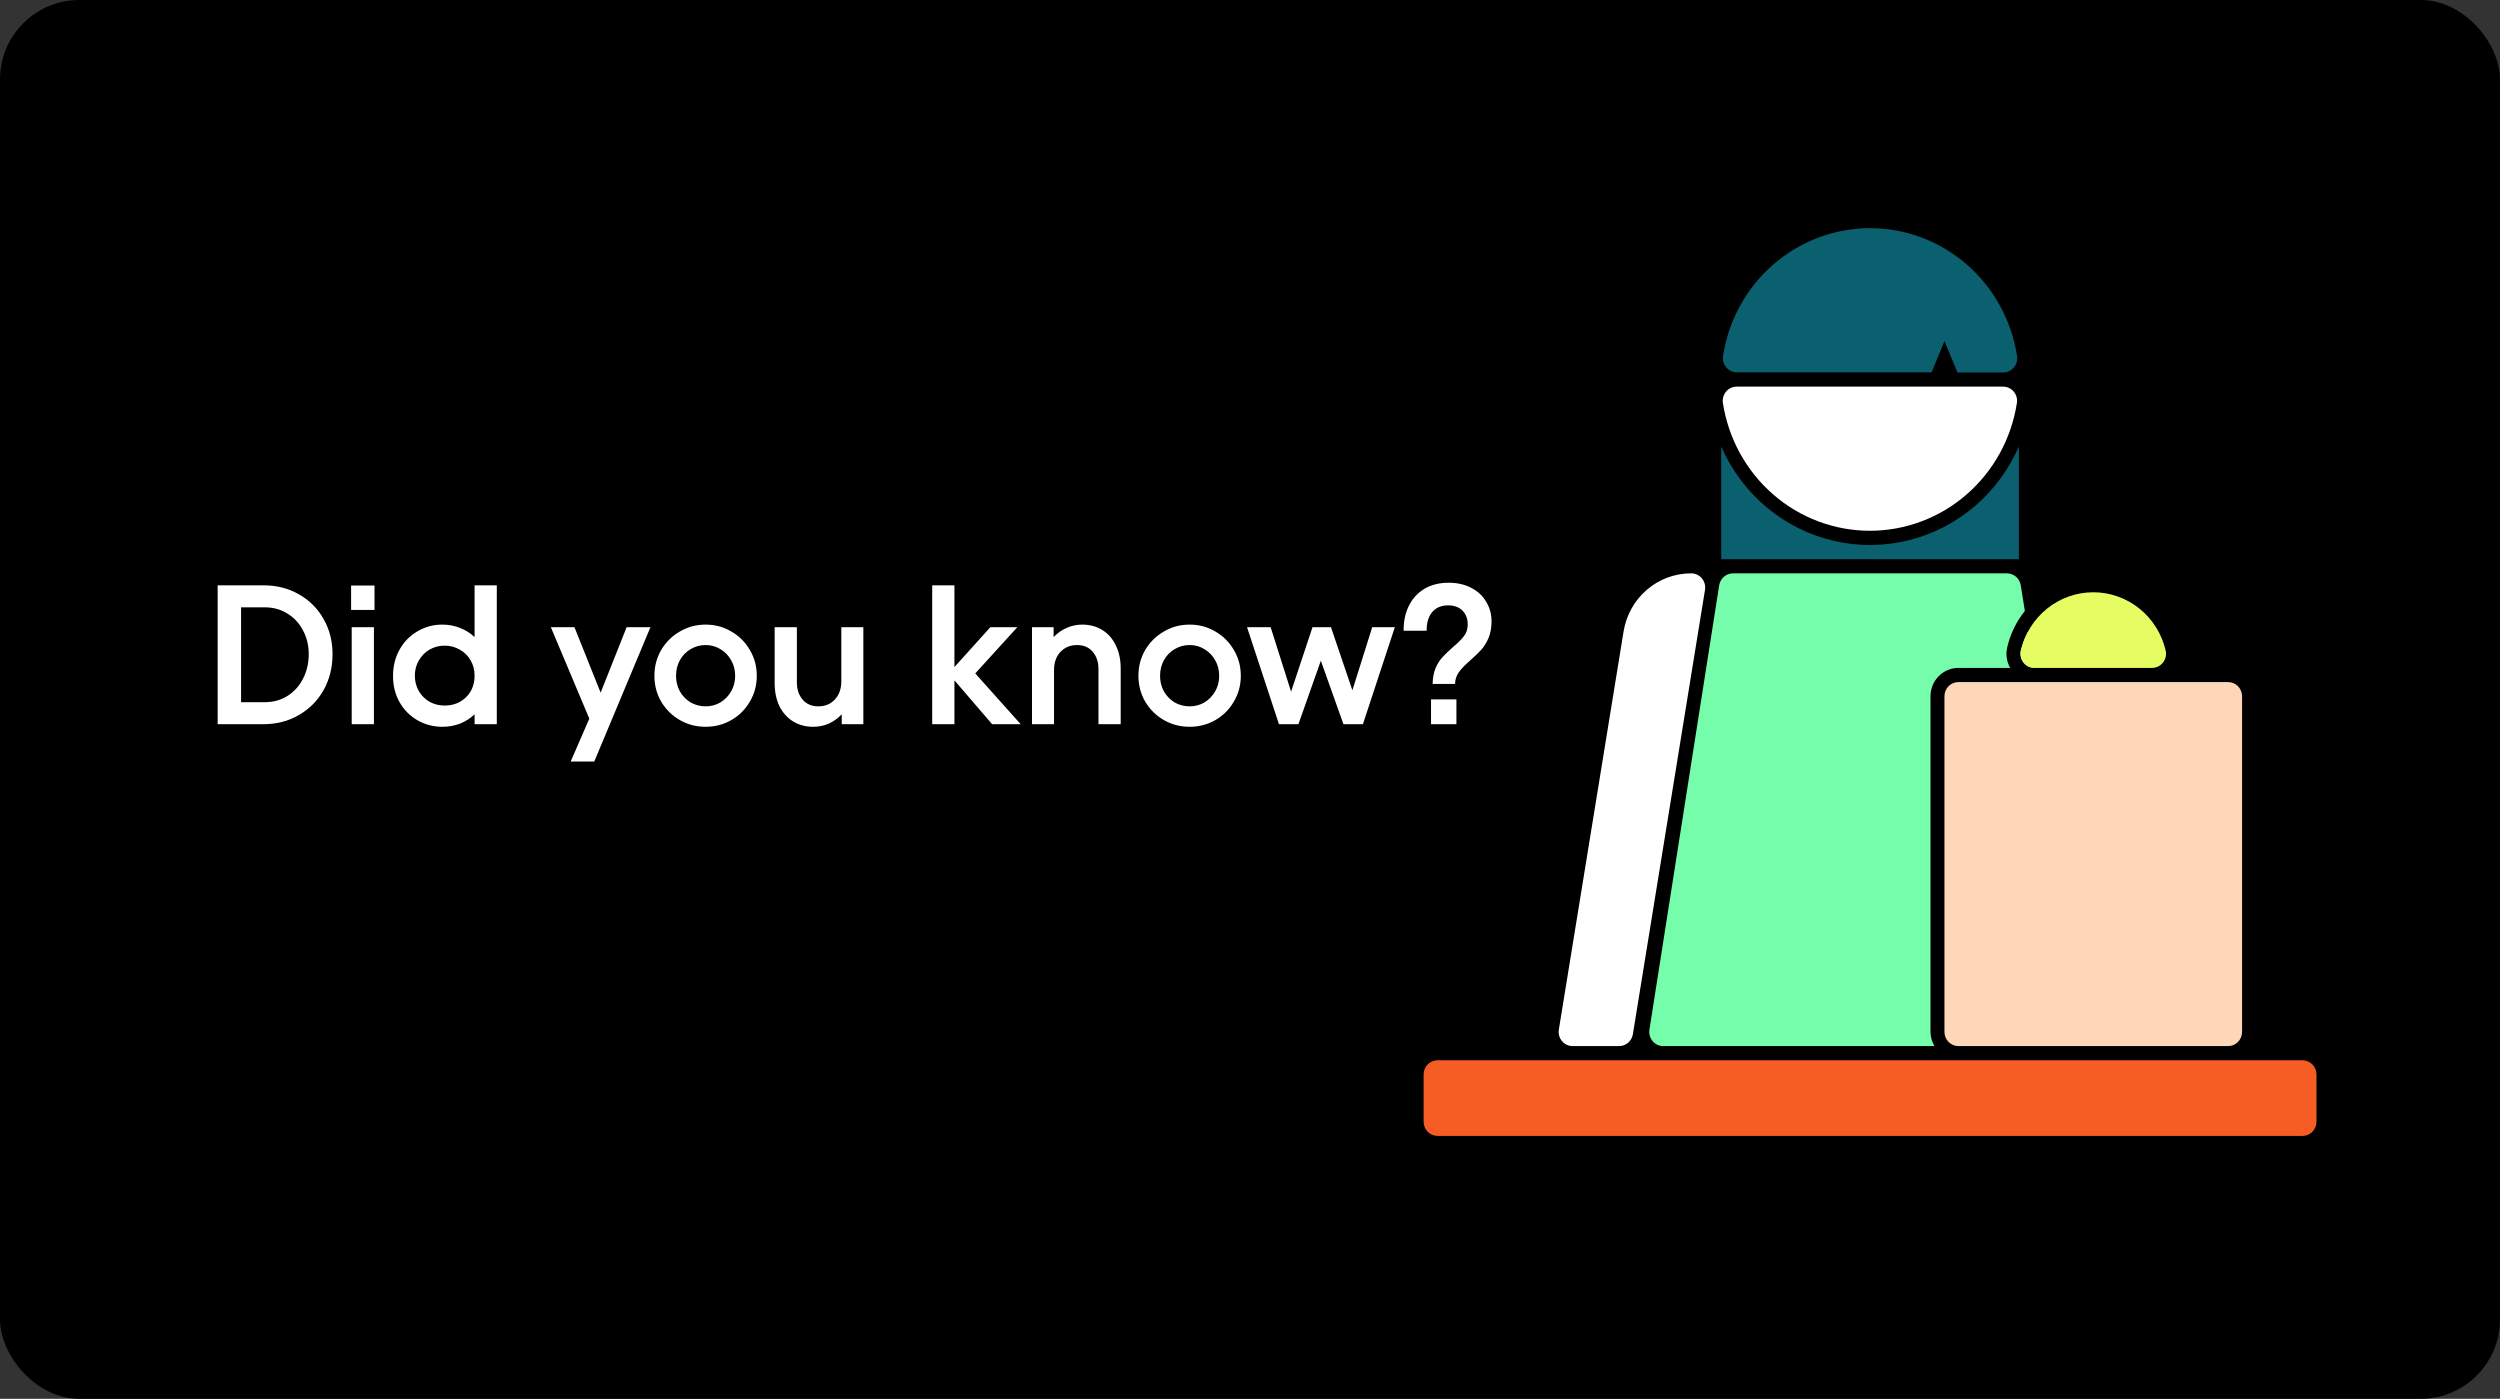 <svg width="504" height="282" viewBox="0 0 504 282" fill="none" xmlns="http://www.w3.org/2000/svg">
<rect x="0" y="0" width="504" height="282" fill="#333333" stroke="none"/>
<rect width="504" height="282" rx="16" fill="black"/>
<path d="M53.08 118C55.747 118 58.133 118.6 60.24 119.8C62.373 121 64.04 122.667 65.24 124.8C66.44 126.907 67.04 129.267 67.04 131.88C67.04 134.547 66.44 136.96 65.24 139.12C64.04 141.253 62.373 142.933 60.24 144.16C58.133 145.387 55.747 146 53.08 146H43.88V118H53.08ZM53.4 141.56C55.08 141.56 56.587 141.147 57.92 140.32C59.28 139.467 60.333 138.307 61.08 136.84C61.853 135.347 62.24 133.693 62.24 131.88C62.24 130.12 61.853 128.52 61.08 127.08C60.333 125.64 59.28 124.507 57.92 123.68C56.587 122.853 55.08 122.44 53.4 122.44H48.6V141.56H53.4ZM75.383 126.44V146H70.903V126.44H75.383ZM75.503 118.04V122.96H70.783V118.04H75.503ZM89.194 146.52C87.354 146.52 85.674 146.08 84.154 145.2C82.634 144.32 81.434 143.107 80.554 141.56C79.674 140.013 79.234 138.253 79.234 136.28C79.234 134.307 79.674 132.533 80.554 130.96C81.434 129.387 82.634 128.16 84.154 127.28C85.674 126.373 87.354 125.92 89.194 125.92C90.447 125.92 91.634 126.147 92.754 126.6C93.874 127.027 94.847 127.64 95.674 128.44V118H100.154V146H95.674V144C94.847 144.8 93.874 145.427 92.754 145.88C91.634 146.307 90.447 146.52 89.194 146.52ZM83.634 136.2C83.634 137.347 83.901 138.387 84.434 139.32C84.967 140.227 85.687 140.947 86.594 141.48C87.527 141.987 88.541 142.24 89.634 142.24C91.367 142.24 92.807 141.68 93.954 140.56C95.101 139.44 95.674 137.987 95.674 136.2C95.674 135.053 95.407 134.027 94.874 133.12C94.341 132.187 93.607 131.467 92.674 130.96C91.767 130.427 90.754 130.16 89.634 130.16C88.541 130.16 87.527 130.427 86.594 130.96C85.687 131.493 84.967 132.227 84.434 133.16C83.901 134.067 83.634 135.08 83.634 136.2ZM115.808 126.44L121.088 139.64L126.328 126.44H131.128L119.808 153.52H115.048L118.808 144.88L111.048 126.44H115.808ZM142.249 146.52C140.356 146.52 138.623 146.067 137.049 145.16C135.476 144.253 134.223 143.013 133.289 141.44C132.383 139.867 131.929 138.133 131.929 136.24C131.929 134.347 132.383 132.613 133.289 131.04C134.223 129.467 135.476 128.227 137.049 127.32C138.623 126.387 140.356 125.92 142.249 125.92C144.143 125.92 145.876 126.387 147.449 127.32C149.023 128.227 150.263 129.467 151.169 131.04C152.103 132.613 152.569 134.347 152.569 136.24C152.569 138.133 152.103 139.867 151.169 141.44C150.263 143.013 149.023 144.253 147.449 145.16C145.876 146.067 144.143 146.52 142.249 146.52ZM136.289 136.24C136.289 137.387 136.543 138.427 137.049 139.36C137.583 140.293 138.303 141.04 139.209 141.6C140.143 142.133 141.156 142.4 142.249 142.4C143.343 142.4 144.343 142.133 145.249 141.6C146.156 141.04 146.876 140.293 147.409 139.36C147.943 138.427 148.209 137.387 148.209 136.24C148.209 135.093 147.943 134.053 147.409 133.12C146.876 132.16 146.156 131.413 145.249 130.88C144.343 130.32 143.343 130.04 142.249 130.04C141.156 130.04 140.143 130.32 139.209 130.88C138.303 131.413 137.583 132.16 137.049 133.12C136.543 134.053 136.289 135.093 136.289 136.24ZM174.051 146H169.691V144C168.944 144.8 168.077 145.427 167.091 145.88C166.104 146.307 165.051 146.52 163.931 146.52C162.411 146.52 161.064 146.16 159.891 145.44C158.717 144.72 157.797 143.693 157.131 142.36C156.491 141.027 156.171 139.467 156.171 137.68V126.44H160.651V137.56C160.651 138.973 161.037 140.133 161.811 141.04C162.584 141.947 163.637 142.4 164.971 142.4C166.331 142.4 167.437 141.947 168.291 141.04C169.171 140.107 169.611 138.867 169.611 137.32V126.44H174.051V146ZM187.934 118H192.414V134.48L199.654 126.44H205.094L196.614 135.76L205.774 146H200.014L192.414 137.16V146H187.934V118ZM208.051 126.44H212.411V128.44C213.158 127.64 214.025 127.027 215.011 126.6C215.998 126.147 217.051 125.92 218.171 125.92C219.691 125.92 221.038 126.28 222.211 127C223.385 127.72 224.291 128.747 224.931 130.08C225.598 131.413 225.931 132.973 225.931 134.76V146H221.451V134.88C221.451 133.467 221.065 132.307 220.291 131.4C219.518 130.493 218.465 130.04 217.131 130.04C215.771 130.04 214.651 130.507 213.771 131.44C212.918 132.347 212.491 133.573 212.491 135.12V146H208.051V126.44ZM239.828 146.52C237.934 146.52 236.201 146.067 234.628 145.16C233.054 144.253 231.801 143.013 230.868 141.44C229.961 139.867 229.507 138.133 229.507 136.24C229.507 134.347 229.961 132.613 230.868 131.04C231.801 129.467 233.054 128.227 234.628 127.32C236.201 126.387 237.934 125.92 239.828 125.92C241.721 125.92 243.454 126.387 245.028 127.32C246.601 128.227 247.841 129.467 248.747 131.04C249.681 132.613 250.148 134.347 250.148 136.24C250.148 138.133 249.681 139.867 248.747 141.44C247.841 143.013 246.601 144.253 245.028 145.16C243.454 146.067 241.721 146.52 239.828 146.52ZM233.868 136.24C233.868 137.387 234.121 138.427 234.628 139.36C235.161 140.293 235.881 141.04 236.788 141.6C237.721 142.133 238.734 142.4 239.828 142.4C240.921 142.4 241.921 142.133 242.828 141.6C243.734 141.04 244.454 140.293 244.988 139.36C245.521 138.427 245.788 137.387 245.788 136.24C245.788 135.093 245.521 134.053 244.988 133.12C244.454 132.16 243.734 131.413 242.828 130.88C241.921 130.32 240.921 130.04 239.828 130.04C238.734 130.04 237.721 130.32 236.788 130.88C235.881 131.413 235.161 132.16 234.628 133.12C234.121 134.053 233.868 135.093 233.868 136.24ZM251.401 126.44H256.161L260.281 139.44L264.601 126.44H268.321L272.641 139.16L276.641 126.44H281.201L274.761 146H270.841L266.281 133.2L261.761 146H257.841L251.401 126.44ZM292.054 117.48C293.787 117.48 295.307 117.827 296.614 118.52C297.92 119.187 298.92 120.12 299.614 121.32C300.334 122.493 300.694 123.813 300.694 125.28C300.694 126.533 300.494 127.64 300.094 128.6C299.694 129.533 299.214 130.32 298.654 130.96C298.094 131.573 297.347 132.293 296.414 133.12C295.4 134 294.64 134.787 294.134 135.48C293.627 136.173 293.36 136.973 293.334 137.88H288.814C288.84 136.653 289.04 135.587 289.414 134.68C289.814 133.773 290.28 133.04 290.814 132.48C291.347 131.893 292.054 131.213 292.934 130.44C293.92 129.613 294.654 128.88 295.134 128.24C295.64 127.6 295.894 126.813 295.894 125.88C295.894 124.76 295.547 123.84 294.854 123.12C294.16 122.4 293.187 122.04 291.934 122.04C290.547 122.04 289.467 122.507 288.694 123.44C287.947 124.373 287.587 125.613 287.614 127.16H282.974C282.947 125.293 283.294 123.627 284.014 122.16C284.734 120.693 285.774 119.547 287.134 118.72C288.52 117.893 290.16 117.48 292.054 117.48ZM288.494 141H293.614V146H288.494V141Z" fill="white"/>
<path d="M410.047 134.65L408.875 127.293C408.197 128.523 407.695 129.845 407.384 131.219C407.302 131.627 407.309 132.048 407.403 132.453C407.498 132.858 407.678 133.237 407.932 133.563C408.185 133.89 408.506 134.157 408.871 134.344C409.236 134.532 409.638 134.636 410.047 134.65V134.65Z" fill="#75FDAC"/>
<path d="M464.188 213.752H289.812C288.259 213.752 287 215.032 287 216.611V226.141C287 227.72 288.259 229 289.812 229H464.188C465.741 229 467 227.72 467 226.141V216.611C467 215.032 465.741 213.752 464.188 213.752Z" fill="#F55D24"/>
<path d="M398.441 101.77C394.561 105.175 389.95 107.608 384.979 108.875C380.007 110.141 374.813 110.207 369.812 109.065C364.812 107.924 360.143 105.607 356.182 102.302C352.22 98.996 349.076 94.793 347 90.029V112.73H407V90.029C405.031 94.535 402.109 98.544 398.441 101.77V101.77Z" fill="#0B606F"/>
<path d="M350.15 77.945C349.74 77.94 349.335 78.025 348.961 78.196C348.588 78.367 348.255 78.619 347.988 78.934C347.72 79.249 347.523 79.619 347.411 80.02C347.298 80.42 347.273 80.841 347.337 81.252C348.45 88.429 352.046 94.966 357.479 99.687C362.912 104.408 369.825 107.002 376.972 107.002C384.119 107.002 391.031 104.408 396.464 99.687C401.897 94.966 405.494 88.429 406.606 81.252C406.67 80.841 406.646 80.42 406.533 80.02C406.421 79.619 406.224 79.249 405.956 78.934C405.688 78.619 405.356 78.367 404.982 78.196C404.609 78.025 404.203 77.94 403.794 77.945H350.15Z" fill="white"/>
<path d="M449.188 137.509H394.812C393.259 137.509 392 138.789 392 140.368V208.033C392 209.612 393.259 210.892 394.812 210.892H449.188C450.741 210.892 452 209.612 452 208.033V140.368C452 138.789 450.741 137.509 449.188 137.509Z" fill="#FED7B9"/>
<path d="M410.141 134.65H433.859C434.277 134.65 434.688 134.556 435.065 134.374C435.442 134.192 435.775 133.928 436.038 133.599C436.302 133.271 436.491 132.887 436.591 132.475C436.691 132.064 436.699 131.634 436.616 131.219C435.853 127.859 433.992 124.862 431.338 122.715C428.684 120.569 425.392 119.4 422 119.4C418.608 119.4 415.317 120.569 412.662 122.715C410.008 124.862 408.147 127.859 407.384 131.219C407.301 131.634 407.31 132.064 407.409 132.475C407.509 132.887 407.698 133.271 407.962 133.599C408.226 133.928 408.558 134.192 408.935 134.374C409.312 134.556 409.724 134.65 410.141 134.65V134.65Z" fill="#E5FC62"/>
<path d="M340.869 115.589C337.61 115.595 334.458 116.777 331.976 118.923C329.493 121.07 327.841 124.042 327.312 127.312L314.262 207.566C314.196 207.973 314.217 208.389 314.324 208.786C314.43 209.183 314.62 209.552 314.88 209.868C315.14 210.184 315.464 210.439 315.83 210.616C316.196 210.793 316.595 210.887 317 210.892H326.375C327.048 210.902 327.701 210.665 328.217 210.226C328.733 209.787 329.078 209.175 329.187 208.5L343.728 118.916C343.796 118.499 343.772 118.072 343.659 117.666C343.545 117.259 343.345 116.884 343.071 116.566C342.798 116.248 342.459 115.995 342.078 115.826C341.697 115.658 341.284 115.577 340.869 115.589V115.589Z" fill="white"/>
<path d="M406.635 71.75C405.522 64.573 401.926 58.036 396.493 53.315C391.06 48.594 384.147 46 377 46C369.853 46 362.941 48.594 357.508 53.315C352.075 58.036 348.478 64.573 347.366 71.75C347.302 72.161 347.327 72.582 347.439 72.982C347.551 73.383 347.748 73.753 348.016 74.068C348.284 74.383 348.616 74.635 348.99 74.806C349.363 74.977 349.769 75.062 350.178 75.057H389.413L392 68.758L394.625 75.086H403.86C404.269 75.086 404.673 74.996 405.044 74.821C405.415 74.646 405.745 74.391 406.009 74.073C406.273 73.755 406.466 73.383 406.574 72.982C406.682 72.581 406.703 72.16 406.635 71.75V71.75Z" fill="#0B606F"/>
<path d="M389.187 208.033V140.368C389.187 138.852 389.78 137.397 390.835 136.325C391.89 135.252 393.321 134.65 394.812 134.65H405.256C404.55 133.422 404.329 131.968 404.637 130.581C405.254 127.864 406.476 125.327 408.209 123.166L407.384 117.991C407.277 117.314 406.933 116.7 406.417 116.259C405.901 115.818 405.246 115.581 404.572 115.589H349.4C348.724 115.581 348.069 115.82 347.552 116.263C347.036 116.705 346.693 117.322 346.587 118.001L332.525 207.585C332.461 207.996 332.486 208.417 332.598 208.817C332.71 209.218 332.907 209.588 333.175 209.903C333.443 210.218 333.775 210.47 334.149 210.641C334.522 210.812 334.928 210.897 335.337 210.892H389.984C389.476 210.027 389.201 209.041 389.187 208.033Z" fill="#75FDAC"/>
</svg>
